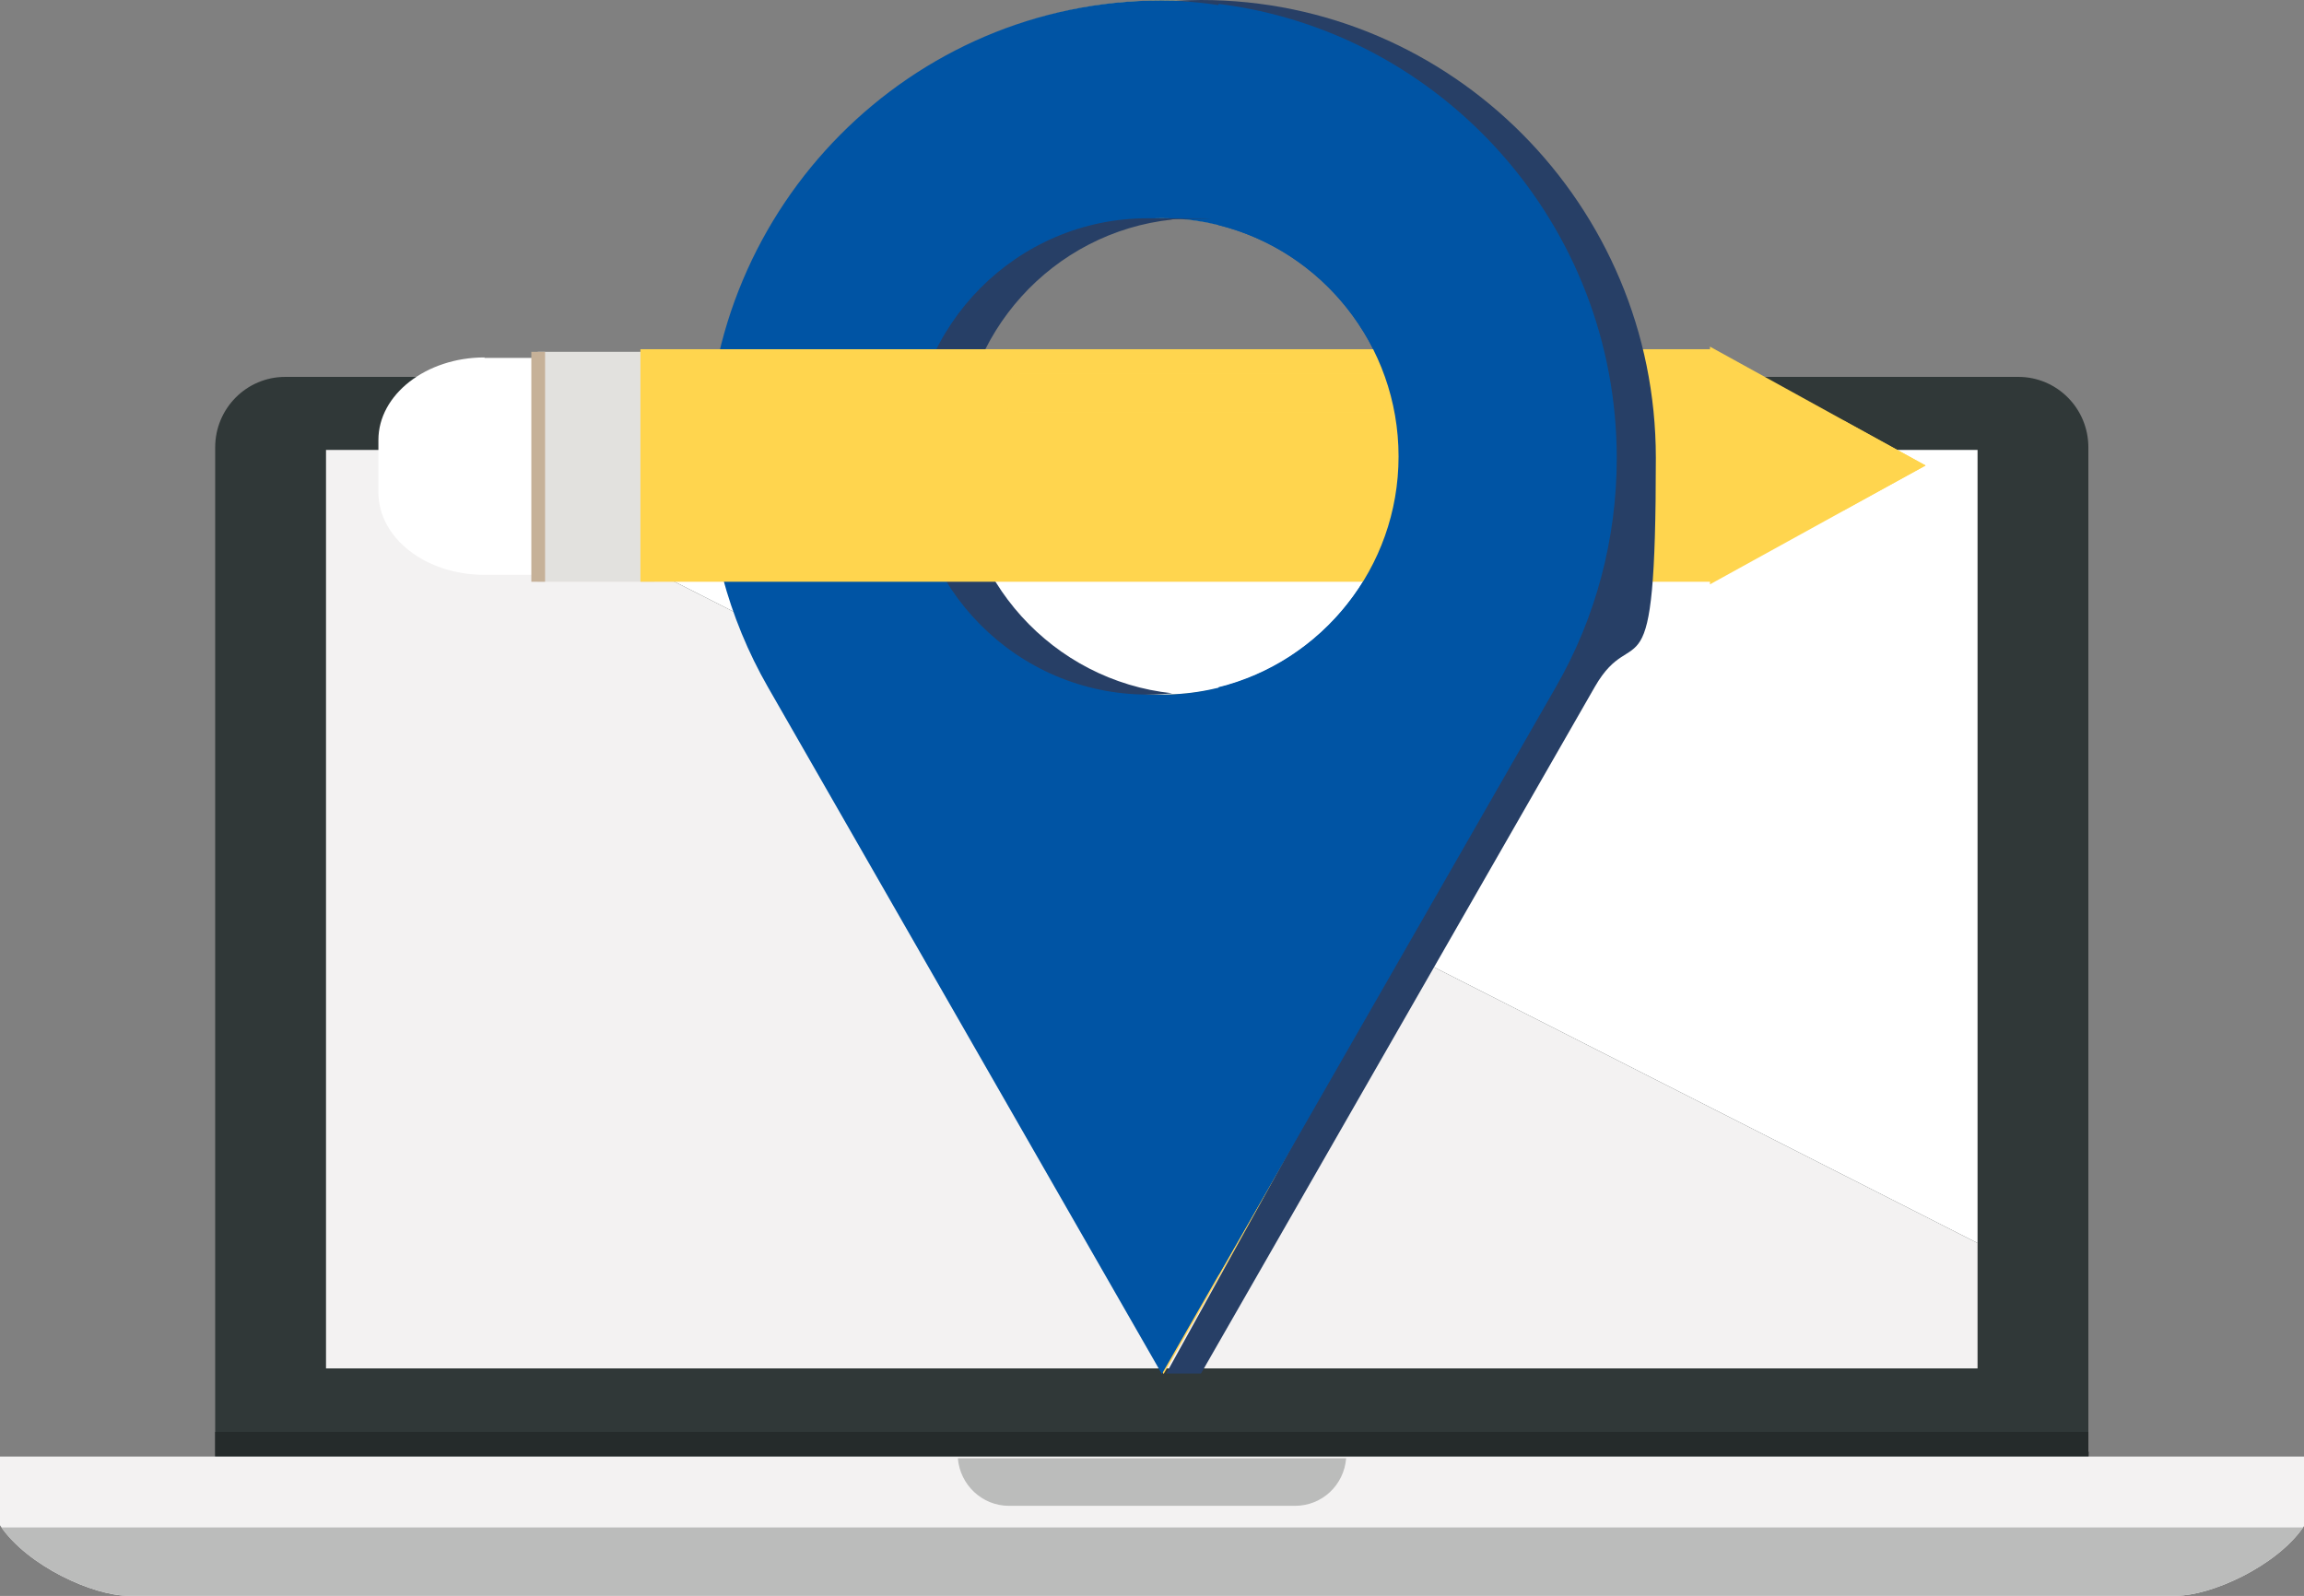 <svg width="166" height="115" viewBox="0 0 166 115" fill="none" xmlns="http://www.w3.org/2000/svg">
<rect x="0" y="0" width="166" height="115" fill="#808080" stroke="none"/>
<g id="Group">
<g id="b">
<g id="c">
<g id="Group_2">
<g id="Group_3">
<path id="Vector" d="M150.495 104.614C150.495 107.417 148.236 109.691 145.451 109.691H20.549C17.764 109.691 15.504 107.417 15.504 104.614V32.234C15.504 29.431 17.764 27.158 20.549 27.158H145.42C148.205 27.158 150.464 29.431 150.464 32.234V104.614H150.495Z" fill="#303838"/>
<path id="Vector_2" d="M15.504 103.182V105.268C15.504 107.698 17.764 109.691 20.549 109.691H145.42C148.205 109.691 150.464 107.698 150.464 105.268V103.182H15.504Z" fill="#252B2B"/>
<path id="Vector_3" fill-rule="evenodd" clip-rule="evenodd" d="M166 104.957H0V109.909C1.981 112.867 6.746 114.985 9.222 114.985H156.809C159.254 114.985 164.019 112.899 166 109.971V104.988V104.957Z" fill="#F3F2F2"/>
<path id="Vector_4" fill-rule="evenodd" clip-rule="evenodd" d="M0.093 110.064C2.135 112.93 6.808 114.985 9.222 114.985H156.809C159.223 114.985 163.896 112.961 165.938 110.064H0.093Z" fill="#BBBCBB"/>
<path id="Vector_5" d="M69.012 105.081C69.167 106.981 70.745 108.507 72.695 108.507H93.305C95.255 108.507 96.833 107.012 96.988 105.081H69.012Z" fill="#BBBCBB"/>
<g id="Group_4">
<path id="Vector_6" d="M29.895 32.421H23.489V98.603H142.48V89.572L29.895 32.421Z" fill="#F3F2F2"/>
<path id="Vector_7" d="M142.48 32.421H29.895L142.48 89.572V32.421Z" fill="white"/>
</g>
</g>
<path id="Vector_8" d="M55.457 49.52C52.579 44.505 51.063 38.806 51.063 33.013C51.063 14.825 65.763 0.031 83.836 0.031C101.909 0.031 116.609 14.825 116.609 33.013C116.609 51.201 115.092 44.536 112.214 49.52L83.836 99.008L55.457 49.52ZM83.836 15.728C74.428 15.728 66.784 23.421 66.784 32.888C66.784 42.356 74.428 50.049 83.836 50.049C93.244 50.049 100.888 42.356 100.888 32.888C100.888 23.421 93.244 15.728 83.836 15.728Z" fill="#FFD35B"/>
<g id="Group_5">
<path id="Vector_9" d="M55.333 49.52C52.455 44.505 50.939 38.806 50.939 33.013C50.939 14.825 65.639 0.031 83.712 0.031C101.785 0.031 116.485 14.825 116.485 33.013C116.485 51.201 114.968 44.536 112.09 49.52L83.712 99.008L55.333 49.52ZM83.712 15.728C74.304 15.728 66.66 23.421 66.66 32.888C66.66 42.356 74.304 50.049 83.712 50.049C93.12 50.049 100.764 42.356 100.764 32.888C100.764 23.421 93.12 15.728 83.712 15.728Z" fill="#0054A4"/>
<path id="Vector_10" d="M84.454 49.956C83.867 50.018 83.278 50.049 82.691 50.049C73.283 50.049 65.639 42.356 65.639 32.888C65.639 23.421 73.283 15.728 82.691 15.728C92.098 15.728 83.867 15.759 84.454 15.821C75.882 16.724 69.167 24.012 69.167 32.888C69.167 41.765 75.882 49.052 84.454 49.956Z" fill="#273F66"/>
<g id="Group_6">
<path id="Vector_11" d="M47.163 25.351H38.746V41.92H47.163V25.351Z" fill="#E2E1DE"/>
<path id="Vector_12" d="M34.908 25.788H38.746V41.422H34.908C30.669 41.422 27.264 38.775 27.264 35.473V31.705C27.264 28.435 30.7 25.756 34.908 25.756V25.788Z" fill="white"/>
<g id="Group_7">
<path id="Vector_13" d="M46.142 25.165H123.293V41.92H46.142V25.165Z" fill="#FFD54E"/>
<g id="Group_8">
<path id="Vector_14" d="M123.2 24.978L138.736 33.542L123.2 42.107V24.978Z" fill="#FFD54E"/>
<g id="Vector_15" style="mix-blend-mode:multiply">
<path d="M132.825 30.303L138.736 33.542L132.825 36.782V30.303Z" fill="#FFD54E"/>
</g>
</g>
<g id="Group_9" opacity="0.5">
<path id="Vector_16" d="M73.437 26.94C72.664 26.94 72.045 27.563 72.045 28.341C72.045 29.12 72.664 29.743 73.437 29.743H98.876C99.649 29.743 100.268 29.12 100.268 28.341C100.268 27.563 99.649 26.94 98.876 26.94H73.437Z" fill="#FFD54E"/>
<path id="Vector_17" d="M104.539 26.94C103.765 26.94 103.146 27.563 103.146 28.341C103.146 29.12 103.765 29.743 104.539 29.743H107.912C108.686 29.743 109.305 29.12 109.305 28.341C109.305 27.563 108.686 26.94 107.912 26.94H104.539Z" fill="#FFD54E"/>
</g>
</g>
<path id="Vector_18" d="M39.272 25.351H38.282V41.92H39.272V25.351Z" fill="#C6B198"/>
</g>
<path id="Vector_19" d="M111.409 49.52C114.287 44.505 115.804 38.806 115.804 33.013C115.804 15.416 102.032 0.997 84.764 0.062C85.352 0.031 85.94 0 86.528 0C104.601 0 119.301 14.794 119.301 32.982C119.301 51.17 117.784 44.474 114.906 49.489L86.528 98.977H84.021L111.409 49.489V49.52Z" fill="#273F66"/>
<path id="Vector_20" d="M87.797 0.28V16.226C95.224 18.064 100.764 24.853 100.764 32.889C100.764 40.924 95.224 47.682 87.797 49.52V91.876L112.09 49.52C114.968 44.537 116.485 38.837 116.485 33.013C116.485 16.226 103.951 2.305 87.797 0.28Z" fill="#0054A4"/>
</g>
</g>
</g>
</g>
</g>
</svg>
